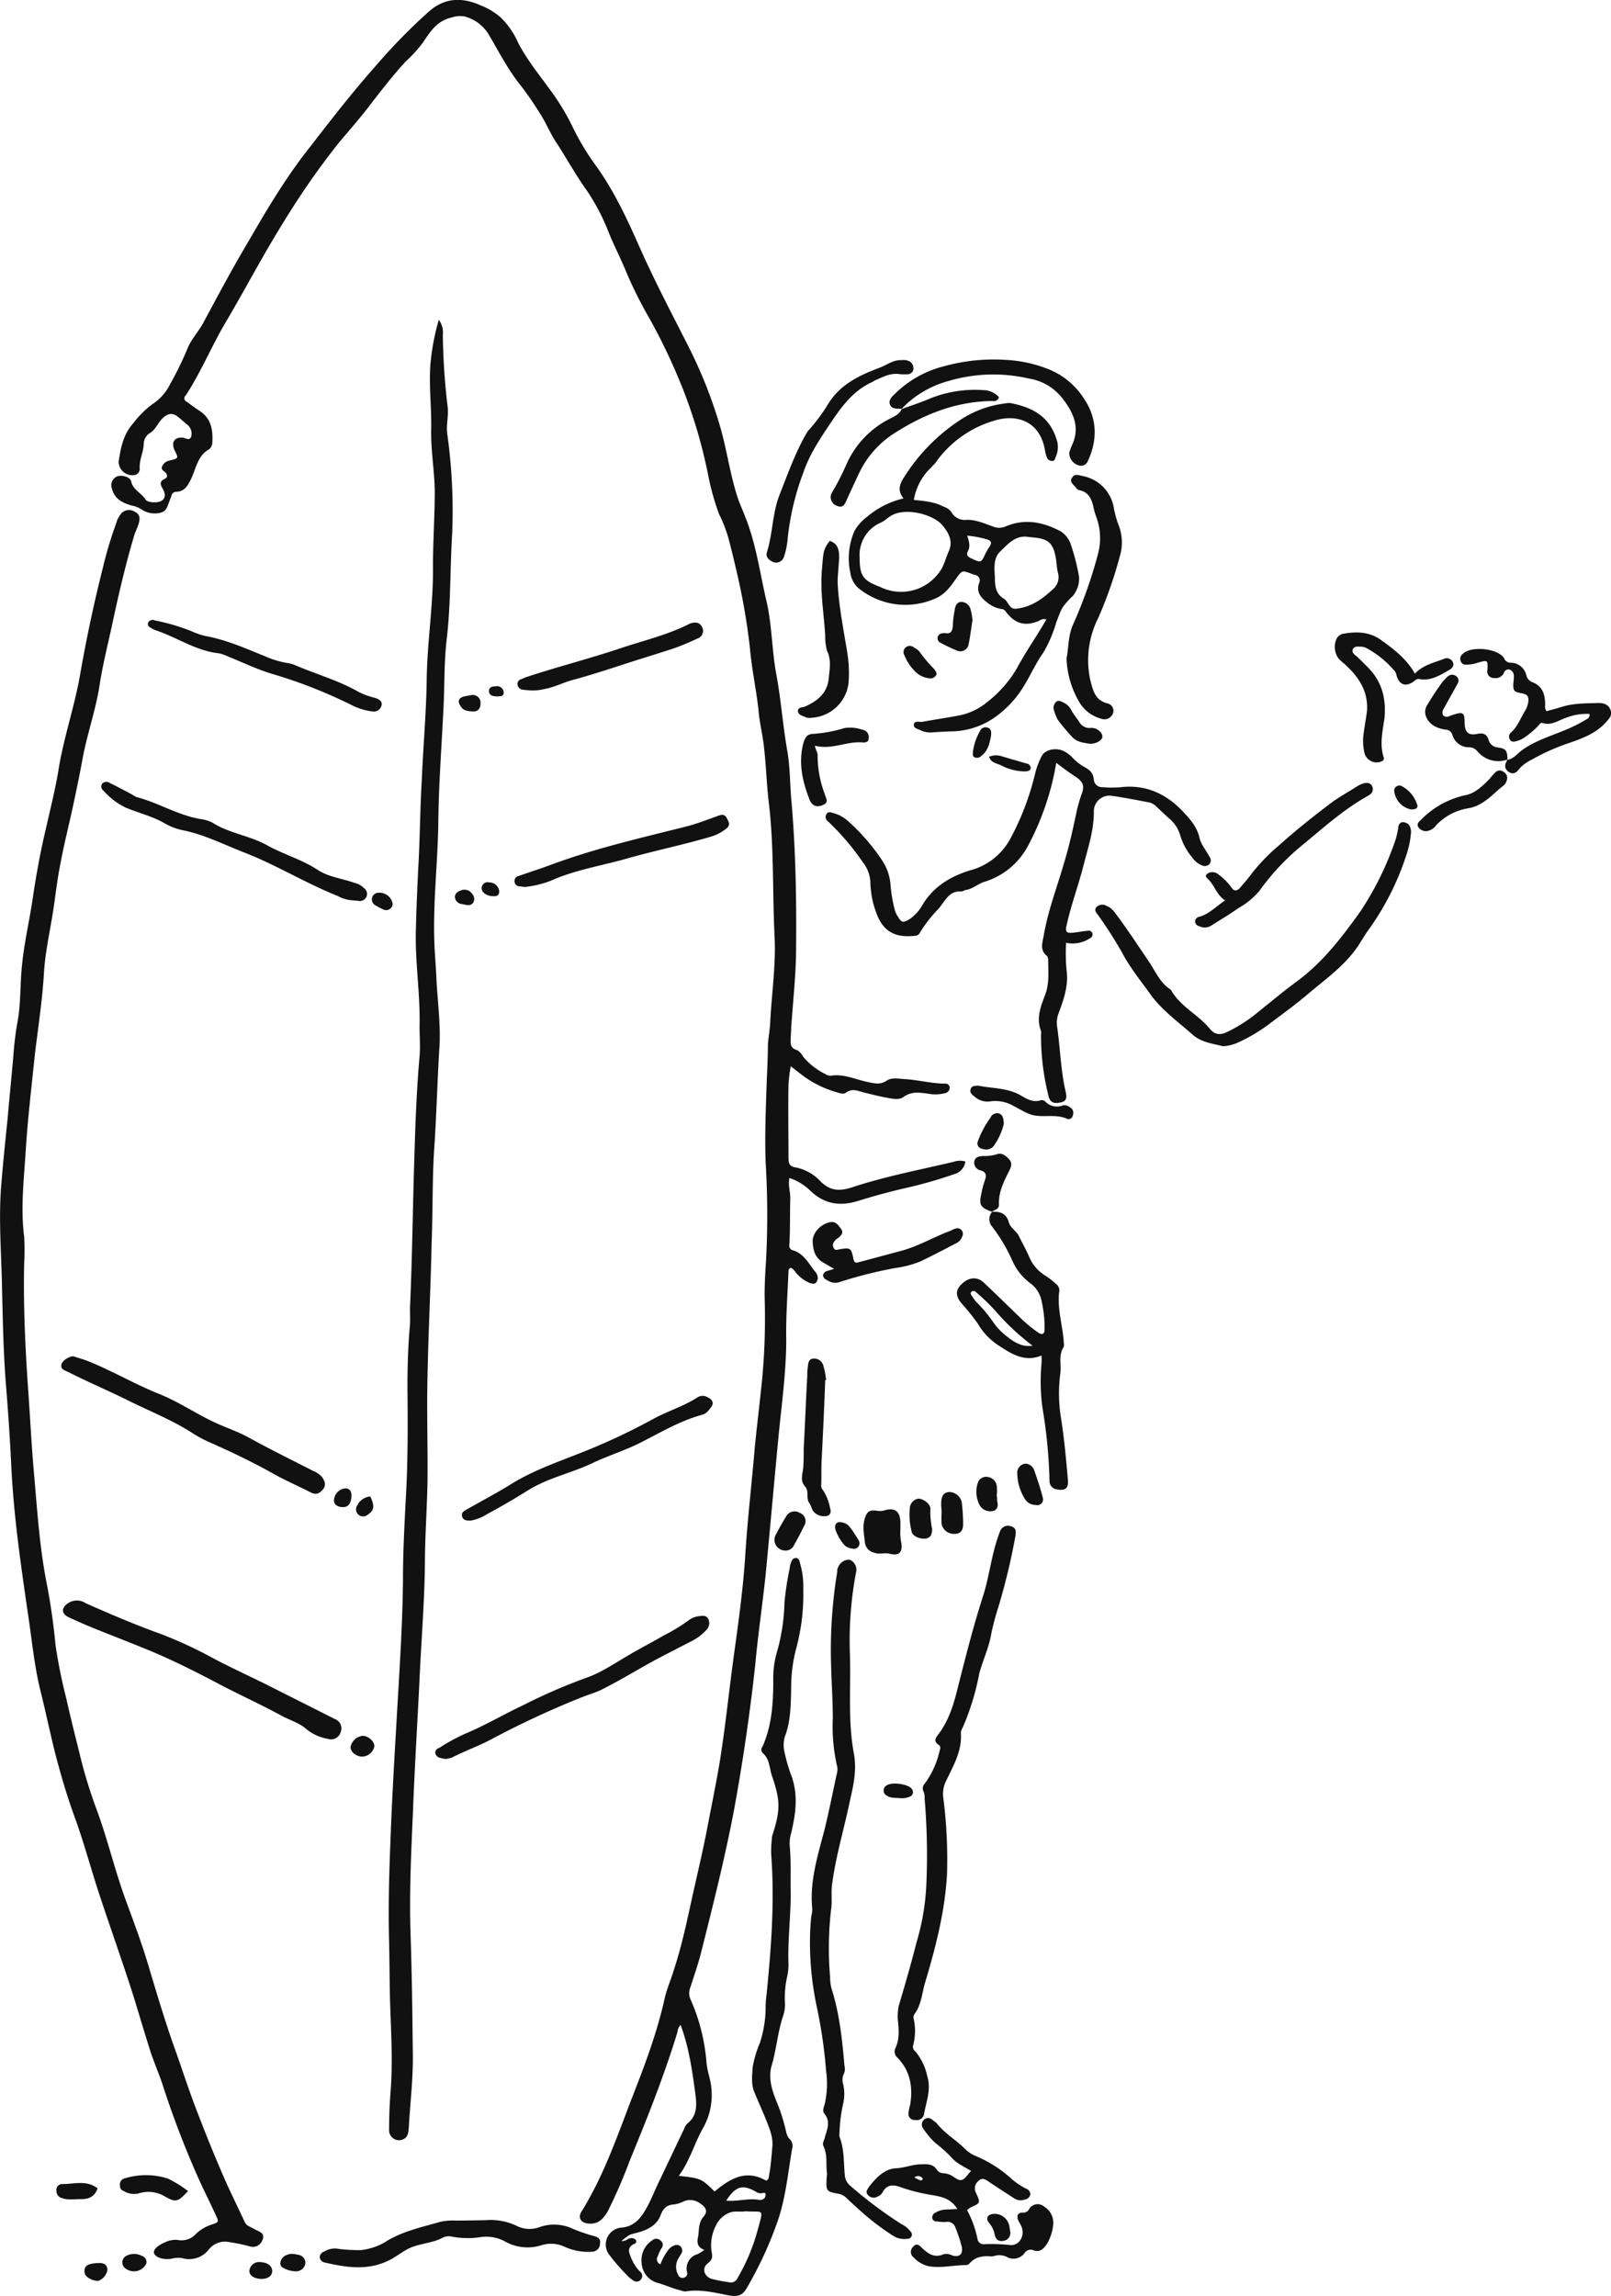 <svg id="deco03.svg" xmlns="http://www.w3.org/2000/svg" width="359.8" height="512.625" viewBox="0 0 359.8 512.625">
  <defs>
    <style>
      .cls-1 {
        fill: #111;
        fill-rule: evenodd;
      }
    </style>
  </defs>
  <path id="シェイプ_16" data-name="シェイプ 16" class="cls-1" d="M11964.6,361.708a3.346,3.346,0,0,1-2.5,2.834,99.172,99.172,0,0,1-10.5,3.018c-3.7.832-7.4,1.845-11,2.968-4.1,1.263-7.6.655-10.7-2.367a12.118,12.118,0,0,0-4.6-2.768c-0.3,1.61.2,3.051,0.2,4.482-0.1,3.468,0,6.936-.2,10.4a1.04,1.04,0,0,0,.8,1.266c2.6,0.765,3.6,3.238,5.2,5.041a4.711,4.711,0,0,1,.2.462,1.64,1.64,0,0,1-.2,1.652c-0.4.537-1.1,0.243-1.6,0.079a8.438,8.438,0,0,1-2.6-1.856c-0.5-.467-0.8-1.261-1.5-1.465a0.755,0.755,0,0,0-.5.8c-0.2,5.032-.6,10.057-0.5,15.1,0,7.205-1,14.338-1.7,21.492-1,10.363-1.9,20.735-2.9,31.09-0.7,6.655-1.7,13.281-2.3,19.935q-1.8,16.525-4.8,32.835c-2,10.475-4.6,20.809-7.2,31.146-0.7,2.88-1.7,5.691-2.6,8.506a3.36,3.36,0,0,0,.2,2.6,42.945,42.945,0,0,1,3.5,14.094c0.2,1.974,1,3.843,1.1,5.84a14.932,14.932,0,0,1-1.8,8.487c-2,3.461-3,7.428-5.5,10.806,5,0.584,5,.584,8,3.5,3.4-2.816,6.9-5.04,11.5-2.431,0.7-.268.6-0.905,0.7-1.431,0.4-2.037.5-4.105,0.7-6.152,0.2-2.169-.7-4.213-1.5-6.213s-1.7-3.945-2.5-5.922c-0.8-1.833-.5-3.739-0.4-5.626a25.371,25.371,0,0,1,1.6-5.375,25.8,25.8,0,0,0,1.3-8.294,20.374,20.374,0,0,1,.2-2.464c1-10.114,1.8-20.235,1.1-30.417a22.123,22.123,0,0,1,.1-4.453,1.833,1.833,0,0,1,.1-0.736c1.8-5.6,1.8-7.685,0-13.029-0.7-1.82-.5-3.985-2.2-5.4a1.052,1.052,0,0,1,0-1.393c2.1-4.711,2.4-9.709,2.4-14.78a20.955,20.955,0,0,1,.9-6.6,43.829,43.829,0,0,0,1.6-10.758,69.059,69.059,0,0,1,1.2-7.837,3.6,3.6,0,0,1,.4-1.415,1.008,1.008,0,0,1,1.1-.713,0.96,0.96,0,0,1,.7.907,18.193,18.193,0,0,1,.8,6.12,45.677,45.677,0,0,1-1.6,13.233,34.465,34.465,0,0,0-1.1,9.066c-0.1,3.56-.1,7.115-1.4,10.521a6.611,6.611,0,0,0-.1,3.416,35.264,35.264,0,0,0,1.6,5.476c1.5,4.251.9,8.468-.1,12.668a8.234,8.234,0,0,0-.3,3.125c0.3,3.458.1,6.935,0.2,10.407,0,5.281-.7,10.54-0.5,15.826a12.394,12.394,0,0,1-.3,2.707,21.284,21.284,0,0,0-.5,5.64,7.993,7.993,0,0,1-.5,3.41c-1.1,3.457-1.4,7.1-2.4,10.6-1,3.168.2,6.225,1.4,9.134a39.608,39.608,0,0,1,1.5,4.705c0.3,1.04.3,2.075,1.2,2.909a2.175,2.175,0,0,1,.4,2.082c-0.9,5.27-1.4,10.661-3.1,15.753a85.28,85.28,0,0,1-7,15.264c-1,1.759-2.1,2.026-4.2,1.634-3.1-.6-6.2-1.393-9.5-0.851a3.131,3.131,0,0,1-1.1-.234c-1.8-.424-3.4-1.213-5.2-1.692a4.893,4.893,0,0,1-3.5-4.407,5.285,5.285,0,0,1,2.4-5.1,1.328,1.328,0,0,1,1.8.06,1.165,1.165,0,0,1,.2,1.774,11.8,11.8,0,0,0-.8,1.77,1.2,1.2,0,0,0,.6,1.773,12,12,0,0,1,1.6-2.984,2.846,2.846,0,0,1,1.5-1.221,1.25,1.25,0,0,1,1.4.221,1.352,1.352,0,0,1,.3,1.357c-0.3.517-.6,1-0.9,1.514a3.73,3.73,0,0,0,.1,3.551,0.988,0.988,0,0,0,1.3.517,0.929,0.929,0,0,0,.7-0.908c0-.164-0.1-0.327-0.1-0.494a3.339,3.339,0,0,1,2.4-3.829,9.478,9.478,0,0,0,1.5-.946c-1.5-.558-1.7-1.551-1.4-2.875,0.3-1.583,0-3.2,1.3-4.626,0.9-1.1.5-2-.8-2.84a3.619,3.619,0,0,0-3.7-.486,6.667,6.667,0,0,1-2.1.674c-1.7.091-2.5,0.9-3.1,2.5-0.9,2.317-3.1,3.287-5.4,3.876-1.5.384-1.5,0.3-3.3,1.773,1,0.188,1.5-.709,2.2-0.6a1.092,1.092,0,0,1,1.1.548,0.64,0.64,0,0,1-.5.745c-1.3.6-1.3,1.531-.8,2.676a9.845,9.845,0,0,0,2,3.356,1.264,1.264,0,1,1-1.5,2.013,4.511,4.511,0,0,1-.6-0.425,45.6,45.6,0,0,1-4.7-5.3,3.792,3.792,0,0,1,2.8-5.983c2.8-.231,4.3-2.071,5.5-4.211,1.2-2.071,2-4.336,3.1-6.5q2.7-5.693,5.4-11.357a3.028,3.028,0,0,1,.8-1.244c2.2-1.8,2-4.173,1.7-6.561-0.7-5.154-1.4-10.306-3.3-15.381a2.622,2.622,0,0,0-.7,1.614c-3,9.825-6.8,19.324-10.7,28.8a112.837,112.837,0,0,1-4.8,11.08c-1.2,2.191-2.5,3.059-4.5,2.848-1.6-.173-2.3-1.338-1.4-2.709,4.9-7.9,7.9-16.632,11.2-25.232,2.9-7.388,5.7-14.8,7.4-22.553,0.5-2.082,1.4-4.084,2-6.127,2-6.052,3.2-12.293,4.6-18.5,0.9-3.951,1.8-7.88,2.6-11.85,1-5.267,2.1-10.514,3-15.815,1.3-7.992,2.1-16.041,3.2-24.051,1-7.187,2-14.4,2.5-21.63,0.5-8.392,1.5-16.749,2.2-25.121,0.5-4.919,1.1-9.832,1.6-14.756a145.784,145.784,0,0,0,.6-17.49c-0.1-3.12.1-6.266,0.3-9.391a196.719,196.719,0,0,0-.1-21.72c-0.2-5.6,0-11.219.2-16.827,0.1-3.13.3-6.261,0.3-9.393,0.1-1.577.4-3.124,0.5-4.683,0.3-6.431,1.3-12.862,1-19.288-0.5-10.055-.1-20.136-1.3-30.174-0.5-4.163-.6-8.389-1.1-12.565-0.3-2.7-1-5.371-1.2-8.075-0.5-4.583-1.5-9.082-1.9-13.686a144.383,144.383,0,0,0-3-17.294c-0.6-2.568-1.2-5.128-1.9-7.685a31.329,31.329,0,0,0-2-5.041,56.187,56.187,0,0,1-2.5-9.029,112.47,112.47,0,0,0-5.6-18.955,132.656,132.656,0,0,0-7.4-15.633,95.29,95.29,0,0,1-5.2-10.367c-1.2-2.971-2.7-5.84-3.9-8.788a47.692,47.692,0,0,0-4.9-9.44c-2.4-3.327-4.4-6.95-6.6-10.387-1.5-2.139-2.4-4.519-3.8-6.7a71.789,71.789,0,0,0-4.3-6.277c-2.8-3.455-4.8-7.327-7-11.084a8.987,8.987,0,0,0-5.7-4.483,5.792,5.792,0,0,0-2.8.239c-3.3.731-4.8,3.143-6.5,5.688a30.865,30.865,0,0,1-3.8,4.144c-2.6,2.838-5,5.892-7.4,8.985-2.4,3.234-5.1,6.248-7.7,9.374a173.918,173.918,0,0,0-12,17.232c-4.6,7.32-8.6,15.027-13,22.469-3.2,5.4-5.6,11.25-9,16.485a0.819,0.819,0,0,0,.2,1.417c0.9,0.647,1.8,1.357,2.8,1.986,2.8,1.8,3.1,4.53,2.9,7.44a1.908,1.908,0,0,1-.8,1.256c-2.4,1.411-2.8,4.063-3.8,6.3-0.8,1.593-1.4,3.023-3.4,3.132a1.061,1.061,0,0,0-1.1.836c-0.1.39-.3,0.743-0.4,1.123-0.5,1.111-.6,2.451-2.2,2.746a5.219,5.219,0,0,1-4.2-.85,6.035,6.035,0,0,0-2-.765c-2.1-.577-3.9-1.458-4.5-3.788a2.143,2.143,0,0,1,1.1-2.712c1-.441,3,0.065,3.2,1.1,0.4,1.918,2.3,2.556,3.2,4.025,0.4,0.746,2.7.805,3.5,0.339,0.9-.5,1.1-1.467.3-2.81-0.6-1.015-.6-1.622.5-2.133,0.7-.329.6-0.841,0.2-1.365-0.4-.4-1.1-0.686-0.8-1.386a2.217,2.217,0,0,1,1.7-1.344c2-.473,2-0.511,1.1-2.252-0.8-1.786-.1-2.931,1.7-2.871,0.7,0.019,1.6.86,2-.221a2.513,2.513,0,0,0-.7-2.5c-0.8-.646-1.5-1.344-2.3-1.939-1.3-1.044-2.5-.678-3.7.68-0.9,1.035-1.4,2.435-2.8,3.148a3.035,3.035,0,0,0-1.1,2.113c0,1.889-1,3.607-.9,5.483a1.4,1.4,0,0,1-1.4,1.631,3.04,3.04,0,0,1-3.3-3.093c0.5-3.1,1-5.978,3.3-8.546a20.411,20.411,0,0,1,4.5-4.4,11.192,11.192,0,0,0,3.7-4.3,71.923,71.923,0,0,0,3.8-7.767c0.8-2.092,2.4-3.767,3.5-5.722,3.3-6.144,6.6-12.338,10.2-18.389,4.2-7.263,8.5-14.5,13.8-21.14,4.6-5.968,9.3-12,14.3-17.663a131.111,131.111,0,0,1,12.1-12.423c3.6-3.21,7.5-3.324,11.7-1.429a14.929,14.929,0,0,1,4.4,2.656,17.736,17.736,0,0,1,3.9,5.639c2,3.833,4.7,7.149,7.2,10.588a51.913,51.913,0,0,1,4.9,8.052,56.141,56.141,0,0,0,5.2,8.706c4.1,5.673,7,11.886,9.8,18.226,3.3,7.446,7.1,14.671,10.8,21.961a103.153,103.153,0,0,1,7.4,18.778c1.5,5.407,2.2,11,4.1,16.283,0.7,1.692,1.4,3.35,2,5.05,2,5.706,2.8,11.688,4.2,17.553,1.1,5.071,1.1,10.3,2,15.4,1.1,5.749,1.5,11.588,2.5,17.354,0.7,3.878.6,7.885,1,11.829,0.9,10.707,1.1,21.442,1,32.178,0,6.024-.7,12.024-1.1,18.034,0,0.824-.1,1.65-0.1,2.473-0.1,1.156,0,2.093,1.4,2.47a3.248,3.248,0,0,1,1.3,1.389,15.063,15.063,0,0,0,5,3.954,2.369,2.369,0,0,0,1.2.393c3-.5,5.7.906,8.5,1.442,1.3,0.26,2.6.615,4-.326,1.1-.782,2.7-0.449,4.1-0.362,3,0.185,5.9.97,8.9,1.01a0.955,0.955,0,0,1,1.1.772,1.251,1.251,0,0,1-.9,1.319,8.611,8.611,0,0,1-4,.134c-1.9-.236-3.6-0.538-5.4.738-1,.774-2.6.381-3.9,0.15-1.6-.288-3.2-0.718-4.8-1.1-1.4-.333-2.7-1.1-4.2.03-0.6.422-1.5,0.031-2.2-.175a22.965,22.965,0,0,1-7.5-3.745c-0.8-.593-1.5-1.172-2.6-1.986a34.657,34.657,0,0,0-.5,4.1c-0.1,5.446,0,10.9,0,16.343,0,1.39.3,1.94,1.8,2.166a10.393,10.393,0,0,1,5.5,3.224c2.1,1.97,4.1,2.071,6.8,1.21,7.4-2.445,15.2-3.934,22.8-5.733A4.322,4.322,0,0,1,11964.6,361.708Zm-49.2,234.4c-1.1.22-2.3-.2-3.6,0.363a5.616,5.616,0,0,0-2.9,2.792,9.679,9.679,0,0,0-1,5.7c0.3,1.415.2,1.921-.8,2.751-1.4,1.044-.9,2.8.7,3.436a28.219,28.219,0,0,0,3.8.756,1.709,1.709,0,0,0,2.2-1.036,43.307,43.307,0,0,0,4.5-10.887C11919.6,595.264,11919.5,596.378,11915.4,596.1Zm-4.2-2.381c2.6,0.237,4.9-.6,7.3-0.174a1.321,1.321,0,0,0,1.3-.468,1.553,1.553,0,0,0,.2-0.689c0-.472-0.3-0.458-0.7-0.357a1.751,1.751,0,0,1-1.4-.255C11914.9,590.025,11913.3,590.458,11911.2,593.723Zm-122.5,8.779a4.361,4.361,0,0,0,4.1-1.387,8.956,8.956,0,0,1,3.6-2.092c1.5-.5,1.5-0.584.8-2.06-1.2-2.618-2.5-5.192-3.7-7.826a208.023,208.023,0,0,1-8.3-21.662c-0.9-2.6-2-5.1-2.8-7.687-1.7-5.341-3.2-10.731-5-16.061-2-6.029-4.1-12-6.1-18.03s-3.6-12.147-5.8-18.1c-1.6-4.425-2.9-8.915-4.1-13.448-1.2-4.773-2.2-9.624-3.4-14.416-1.4-5.7-1.9-11.544-2.8-17.329-1.6-11.011-3.2-22.034-3.7-33.179-0.3-6.009-.7-12.029-1.2-18.015-0.6-7.825-.7-15.652-0.9-23.474-0.2-7.01-.7-14.034-0.1-21.048,0.4-4.85.9-9.687,1.4-14.53,0.4-4.75.9-9.493,1.3-14.25a69.369,69.369,0,0,1,1-7.858c0.6-3.6.5-7.241,0.8-10.861,0.4-5.445,1.7-10.771,2.5-16.158,0.8-5.459,1.8-10.913,3.1-16.277,1-4.414,2.1-8.834,2.8-13.3,1.2-6.935,3.5-13.58,4.7-20.5q2.1-12.051,5.1-23.919a85.859,85.859,0,0,1,3-9.953,5.192,5.192,0,0,1,1-1.966,2.341,2.341,0,0,1,2.9-.605c1.2,0.6,1.5,1.271,1.1,2.656-0.3,1.026-.8,1.989-1.1,3.014-1.9,6.4-3.4,12.887-4.8,19.409-1,4.672-2.2,9.316-2.9,14.034-0.9,5.568-2.8,10.861-3.8,16.372-0.6,3.321-1.3,6.622-2,9.922-0.9,4.257-2,8.488-2.8,12.759-0.6,2.91-1,5.865-1.4,8.811-0.7,5.482-2.1,10.861-2.4,16.394-0.4,6.6-1.5,13.12-2.2,19.682-0.7,6.8-1.5,13.607-1.9,20.434-0.4,6.158-1.1,12.32-.3,18.531a58.4,58.4,0,0,1,0,5.918c-0.2,9,.2,17.983.8,26.959,0.5,6.67.8,13.358,1.4,20.013,0.7,7.953,1.2,15.935,2.7,23.818a140.679,140.679,0,0,1,2.1,14.457,118.809,118.809,0,0,0,2.4,11.89c0.9,4.017,1.9,8.022,2.9,12.016a106.518,106.518,0,0,0,3.7,12.3c2.5,6.643,4.1,13.557,6.5,20.218,1.8,4.96,3.7,9.913,5.2,14.963,2,6.7,4,13.411,6.4,20.008,1.6,4.575,3.1,9.183,4.9,13.716q2.55,6.675,5.4,13.244c1.5,3.48,3.2,6.87,4.8,10.328a2.148,2.148,0,0,0,1.2,1.164c0.5,0.246,1,.539,1.5.789,1,0.451,1.9.894,1.3,2.214a2.249,2.249,0,0,1-2.8,1.395,40.023,40.023,0,0,0-4.5-.942,4.623,4.623,0,0,0-4.7,1.668,5.524,5.524,0,0,1-6,1.866,6.076,6.076,0,0,0-2.4.185c-1.8.237-3.5-.34-3.8-1.259-0.2-.839.8-1.737,2.7-2.547A5.532,5.532,0,0,1,11788.7,602.5Zm58.3-428.71a4.582,4.582,0,0,1,.9,3.311,147.8,147.8,0,0,0,1.1,16.281c0.2,1.972-.4,3.944-0.1,5.928a124.446,124.446,0,0,1,1.1,21.99c-0.5,7.829-.3,15.681-1.2,23.5-0.6,4.825-.5,9.725-0.7,14.592-0.4,8.746-1.1,17.489-1.2,26.237-0.1,9.009-1.2,17.971-.9,26.987,0.1,2.977.4,5.937,0.5,8.906,0.3,5.107,1,10.249.6,15.32-0.4,6.752-.6,13.517-1,20.266-0.6,7.576-.4,15.194-0.7,22.792-0.2,9.66-.7,19.317-0.9,28.979-0.2,7.264,0,14.536,0,21.805,0,7.016-.6,14.011-0.6,21.03-0.1,7.835-.7,15.662-1.1,23.493-0.5,10.8-1.2,21.594-1.6,32.4-0.4,8.909-.8,17.816-0.5,26.746,0.3,8.833.4,17.672,0.5,26.511,0.1,5.537-.6,11.052-0.9,16.575-0.1.934-.1,2.048-1.2,2.562a2.219,2.219,0,0,1-3.2-2.068c0-2.726.1-5.459,0.3-8.173,0.6-7.026.1-14.037-.1-21.056-0.1-4.294-.1-8.591-0.2-12.886-0.2-7.435,0-14.867.3-22.289,0.3-8.587.8-17.162,1.3-25.742,0.6-10.885,1.4-21.755,1.5-32.665,0-5.863.3-11.728,0.6-17.581,0.5-8.34.5-16.682,0.4-25.026,0-4.539.1-9.082,0.5-13.613,0.2-1.72,0-3.47.1-5.2,0.5-11.556.6-23.126,1-34.68,0.2-6.923.5-13.866,1.1-20.78,0.2-2.229,0-4.456,0-6.657,0.2-7.448-1.1-14.828-.8-22.273,0.1-4.294.3-8.583,0.5-12.876,0.4-6.6.4-13.213,0.8-19.814,0.3-7.506,1-15,1.1-22.51,0.1-8.428,1.5-16.753,1.4-25.2,0-5.689.4-11.389,0.4-17.1-0.1-4.551-.9-9.066-0.8-13.6,0.1-4.709-.5-9.407-0.2-14.091A51.278,51.278,0,0,1,11847,173.792Zm137.9,98.913a60.342,60.342,0,0,1-6.5,18.882,16.451,16.451,0,0,1-9.6,7.691c-1.5.5-2.7,1.68-4.3,1.835a2.6,2.6,0,0,1-.7.3c-3.1-.244-3.8,2.495-5.5,4.195a29.008,29.008,0,0,0-3.9,5.1,1.209,1.209,0,0,1-1,.6c-4.1.457-7.1-.618-8.7-5.153a20.422,20.422,0,0,1-1.3-6.507,7.666,7.666,0,0,0-1.7-4.755,55.77,55.77,0,0,0-7.7-9.057,1.233,1.233,0,0,1-.4-1.747c0.4-.594,1-0.315,1.6-0.156a8.17,8.17,0,0,1,3.4,1.944,45.381,45.381,0,0,1,7.4,8.586,11.367,11.367,0,0,1,1.9,5.557,32.275,32.275,0,0,0,.9,5.366,4.827,4.827,0,0,0,.7,1.586c0.9,1.509,1.2,1.443,2.7.592a9.653,9.653,0,0,0,3-3.448c2.5-3.931,6.2-6.118,10.5-7.424a14.306,14.306,0,0,0,8.9-6.967,59.741,59.741,0,0,0,5.6-14.709,16.814,16.814,0,0,1,1.4-3.71c0.7-1.579,3.2-2.095,5-1.229a7.706,7.706,0,0,1,2,1.526,10.429,10.429,0,0,0,2.3,1.855c1.3,0.7,2.3,1.368,2.4,3.093a1.823,1.823,0,0,0,1.9,1.578,24.448,24.448,0,0,0,4,.018c5.7-.685,10.3,1.464,14.1,5.531,1.6,1.694,3.1,3.442,3.6,5.806,0.4,1.556,1.5,2.768,2.2,4.152a1.318,1.318,0,0,1,.1,1.572,1.454,1.454,0,0,1-1.8.367,4.773,4.773,0,0,1-2.1-1.716,13.644,13.644,0,0,1-2.7-4.961,7.854,7.854,0,0,0-2.6-3.887c-0.9-.81-1.8-1.674-2.7-2.522a3.3,3.3,0,0,0-1.7-.962c-2.7-.521-5.5-1.067-8.2-1.457a3.5,3.5,0,0,0-4.1,3.638c0,4.118-1.3,7.938-2.3,11.837-1.1,4.386-2.7,8.614-3.7,13.039-0.5,1.934-.2,2.245,1.7,2,1-.124,1.9-0.307,2.9-0.383a0.835,0.835,0,0,1,1.1.711,0.891,0.891,0,0,1-.6.964,6.952,6.952,0,0,1-5.3,1,40.185,40.185,0,0,0,.1,6.043c0.5,3.619-.7,6.813-1.9,10.048a6.093,6.093,0,0,0-.2,2.674c0.7,4.813.8,9.7,1.9,14.466,0.4,1.67,0,2.233-1.3,2.449-1.5.275-2.3-.137-2.6-1.769a55.485,55.485,0,0,1-1.6-13.459,1.832,1.832,0,0,0,0-.738c-1.1-2.846-.1-5.434.9-8.035,1-2.551.7-5.221,0.7-7.853a1.353,1.353,0,0,0-.3-0.912c-1.6-1.308-1-2.834-.7-4.5,1-5.87,3.2-11.406,4.8-17.111,1.1-3.724,1.9-7.512,2.7-11.283,0.3-1.126.6-2.213,1-3.306,0.7-1.874.2-2.755-1.5-3.874C11987.7,274.818,11986.4,273.819,11984.9,272.705Zm-2.2-32.034a1.807,1.807,0,0,0-1.6.3c-3.1,1.326-5.4.727-7.5-2.075a1.149,1.149,0,0,0-1-.548,6.9,6.9,0,0,1-3.3-1.595c-1.4-1.089-2.3-2.352-1.6-4.232a1.278,1.278,0,0,0-1.1-1.818c-0.2-.069-0.5-0.168-0.7-0.255-2.1-.767-2-0.721-3.3,1.013-1.2,1.713-2.4,3.468-4.5,4.45a16.556,16.556,0,0,1-17.4-2.249,5.613,5.613,0,0,1-1.8-3.469,15.3,15.3,0,0,1,.9-9.191,10.159,10.159,0,0,1,2.9-3.277,19.239,19.239,0,0,1,8.1-4.07c-1.5-1.807-.8-3.357.2-4.857a41.856,41.856,0,0,1,12.6-12.754,23.319,23.319,0,0,1,9.9-3.6,3.955,3.955,0,0,1,1.2-.07c4.8,0.924,8.6,2.929,10.2,7.889a5.271,5.271,0,0,1-.1,4.088c-0.2.451-.2,1.028-0.9,0.925a1.178,1.178,0,0,1-1.1-.82,7.347,7.347,0,0,1-.4-1.449c-1-6.252-5.9-8.473-11.6-6.635a24.347,24.347,0,0,0-12.8,9.228c-0.3.4-.7,0.769-1,1.117a12.79,12.79,0,0,0-3.9,7.276c2.3,0.239,4.6.409,6.6,1.493a3.382,3.382,0,0,1,1.8,1.234,3.34,3.34,0,0,0,3.3,1.72c2.1-.085,4,0.8,6,1.5a3.5,3.5,0,0,0,2.8-.038c4.3-1.793,8.3-.993,12.2,1.06a5.441,5.441,0,0,1,2.3,2.817,46.932,46.932,0,0,1,1.9,7.419,6.092,6.092,0,0,1-1.3,4.124c-0.2.266-.5,0.444-0.7,0.686-2.1,2.237-1.9,2.317-3.1,5.34a29,29,0,0,1-2.9,6.762c-1.6,2.243-2.7,4.734-4.1,7.054a23.217,23.217,0,0,1-6.2,6.991,17.28,17.28,0,0,1-9.4,3.489c-1.7.044-3.4,0.128-5.2,0.263a4.927,4.927,0,0,1-2.4-.443c-0.6-.3-1.7-0.449-1.6-1.276,0.1-1.022,1.2-.535,1.9-0.652,2.8-.516,5.7-0.925,8.5-1.481a14.07,14.07,0,0,0,6-2.941,26.485,26.485,0,0,0,6.5-7.335C11978,248.021,11980.5,244.507,11982.7,240.671ZM11941,227c0,3.823.7,4.933,4.3,6.319,0.4,0.148.7,0.322,1.1,0.471a10.5,10.5,0,0,0,12.9-4.447c0.7-1.223,1-2.618,1.6-3.884,1-2.229,0-4.063-1.3-5.66-2-2.575-8.2-4.145-11.4-2.374-0.9.477-1.5,1.165-2.4,1.6A7.879,7.879,0,0,0,11941,227Zm37.2-4.8c-2.6-.163-4.2,1.766-5.8,3.3-1.6,1.5-1.3,3.763-1.2,5.856,0,1.905.2,3.6,2,4.692a2.3,2.3,0,0,1,.7.717c1,1.586,1.3,1.711,2.9,1.4,3-.559,5.3-2.321,7.4-4.264a3.534,3.534,0,0,0,1.1-3.571c-0.3-1.1-.3-2.285-0.5-3.415-0.6-3.325-1.7-4.246-5.1-4.55C11979.2,222.328,11978.7,222.261,11978.2,222.205Zm-13.2-.23c0.5,1.387.7,2.413,0.2,3.414-0.4.83-.2,1.244,0.7,1.65,2.2,1.02,2.2,1.08,3.2-1.061a12.926,12.926,0,0,1,1-1.693c0.4-.72.3-1.163-0.6-1.46A22.85,22.85,0,0,0,11965,221.975Zm-31.3,365.583c-0.3-1.822.2-4.007-.8-6.013-0.3-.691.2-1.258,0.3-1.883,0.5-1.787,1.4-3.566-.1-5.369-0.5-.561-0.1-1.435.1-2.161a20.133,20.133,0,0,0,.3-7.348,107.755,107.755,0,0,0-2-13.949,69,69,0,0,1-1.6-14.982,53.948,53.948,0,0,1,.3-5.689,5.111,5.111,0,0,0,.2-1.721c-0.6-6.154,1.3-11.912,2.8-17.755,1-4.081,1.8-8.2,2.7-12.305a3.608,3.608,0,0,0,.1-1.46,39.481,39.481,0,0,1-1-10.829c0-4.131-.3-8.25-0.4-12.371a108.147,108.147,0,0,1,1.4-20.481,1.655,1.655,0,0,1,.2-0.968,2.662,2.662,0,0,1,2.5-1.658,2.378,2.378,0,0,1,1.5,2.774,81.545,81.545,0,0,0-1.4,17.753c0.3,7.582-.5,15.24.9,22.736,0.7,3.757-.1,7.14-0.9,10.668-1.3,6.288-3.2,12.462-4,18.864-0.2,1.82.1,3.625-.2,5.427a75.79,75.79,0,0,0-.2,15.06,9.965,9.965,0,0,0,.3,2.442c1.8,5.635,2.4,11.445,2.9,17.272a2.546,2.546,0,0,1-.2,1.919,3.22,3.22,0,0,0-.1,2.164,9.455,9.455,0,0,1,0,4.425,34.253,34.253,0,0,0-.8,6.36,3.222,3.222,0,0,0,0,.981c1.1,2.844.9,5.85,1.2,8.79a3.374,3.374,0,0,0,1.3,2.241,94.715,94.715,0,0,0,11.3,8.463,5.852,5.852,0,0,1,2.1,1.715,0.944,0.944,0,0,1-.8,1.582,4.6,4.6,0,0,1-3.1-.651,56.925,56.925,0,0,1-7.6-5.828c-1-.937-2-1.782-2.9-2.685a3.51,3.51,0,0,0-1.8-.9c-2.6-.469-2.7-0.654-2.6-3.124C11933.6,588.647,11933.7,588.235,11933.7,587.558Zm18.2-13.4a13.475,13.475,0,0,1,.4-1.948c0.6-3.856,0-7.419-2.8-10.342a1.768,1.768,0,0,1-.5-2.22c1-2.138.7-4.381,0.5-6.6a12.162,12.162,0,0,1,.2-2.7c1.4-4.763,2.8-9.515,4-14.3a53.135,53.135,0,0,0,2.2-13.143,150.694,150.694,0,0,0-.4-19.008,3.5,3.5,0,0,0-.2-1.451,1.49,1.49,0,0,1,.2-1.784,19.286,19.286,0,0,0,3.3-7.158c0.1-.538.5-1.133-0.2-1.561-1.1-.727-0.7-1.444-0.1-2.247,2.4-3.088,3.5-6.768,4.4-10.445,1.7-6.715,3.4-13.447,5.5-20.035,1.3-3.855,1.8-7.891,2.9-11.77a33.967,33.967,0,0,1,1.1-3.278,1.878,1.878,0,0,1,2.5-.956c1.1,0.345,1,1.176.9,2.031a143.774,143.774,0,0,1-3.8,15.871,60.941,60.941,0,0,0-1.6,5.984c-0.5,3.117-1.9,5.944-2.7,8.994a56.452,56.452,0,0,1-3.7,12.035,2.675,2.675,0,0,0-.4,1.173c0.3,3.912-1.6,7.192-3.2,10.512a6.621,6.621,0,0,0-.7,4.171,107.351,107.351,0,0,1,.8,17.029c-0.5,8.43-2.6,16.419-5,24.4-0.6,2.274-.8,4.727-2.3,6.731a1.7,1.7,0,0,0-.2.7,12.464,12.464,0,0,1-.1,6.36,1.359,1.359,0,0,0,.6,1.279,12.822,12.822,0,0,1,2.6,5.5c0.9,2.852-.2,5.549-0.7,8.288a1.655,1.655,0,0,1-2,1.449A1.359,1.359,0,0,1,11951.9,574.16Zm10.9,21.439c-1.4-2.319-3.5-2.735-5.5-3.086a40.066,40.066,0,0,1-7.1-1.766c-1.6-.588-3.1-0.736-4.1,1.156a2.12,2.12,0,0,1-1.1.923,1.656,1.656,0,0,1-2.2-.416c-0.6-.642,0-1.287.3-1.791,1.6-2.035,3.5-4,6-4.11,1.9-.087,3.6-0.821,5.4-0.883,1.4-.043,2.9-0.225,3.8,1.31a1.864,1.864,0,0,0,1.5.683,4.691,4.691,0,0,1,1.7.5c0.7,0.413,1.5,1.1,2.1,1.026,1-.105,1.4-1.245,2.3-2.03-1.6-.981-3.2-1.666-4.3-2.918a29.969,29.969,0,0,0-3.7-3.336,18.136,18.136,0,0,1-2.7-3.209,1.445,1.445,0,0,1,.2-2.017,1.3,1.3,0,0,1,1.8.047,9.564,9.564,0,0,1,1,.769c1.7,2.2,4.2,3.647,6.2,5.6a7.283,7.283,0,0,0,2.4,1.668,28.054,28.054,0,0,1,8.3,5.315,15.789,15.789,0,0,0,3.1,2.037,1.317,1.317,0,0,1,.9,1.391,1.508,1.508,0,0,1-1.3,1.04,2.546,2.546,0,0,1-2.3-.28c-1.9-1.261-3.8-2.444-5.6-3.676-0.8-.514-1.5-1.1-2.4-0.179a2.111,2.111,0,0,0-.5,2.67c1,2.231,1,2.234-1.3,3.241a3.073,3.073,0,0,0-.7.594,23.513,23.513,0,0,1,2.3,6.348,1.387,1.387,0,0,0,1.6,1.234,38.856,38.856,0,0,1,5.6.182c2.2,0.275,3.5-2.162,2.6-4.2-0.2-.447-0.5-0.87-0.7-1.329-0.4-.972-0.1-1.727,1-1.705a1.449,1.449,0,0,0,1.5-.872,2.205,2.205,0,0,1,3.3-.465,4.223,4.223,0,0,1,2,4.217,10.4,10.4,0,0,1-1.4,4.154c-0.8,1.139-1.6,1.942-3.1,1.331a1.616,1.616,0,0,0-1.9.718,3.077,3.077,0,0,1-4,.786,3.718,3.718,0,0,0-2.7-.2,2.118,2.118,0,0,1-.7.118c-1.9-.165-3.6.07-4.9,1.61a1.025,1.025,0,0,1-.7.332c-2.8-.028-5.7.774-8.6,0.2a6.652,6.652,0,0,1-3.1-1.867,1.568,1.568,0,0,1-.2-2.4c0.8-.956,1.4-0.4,2,0.216,1.4,1.328,2.8,2.337,4.9,1.4a2.78,2.78,0,0,1,1.9.308c1.6,0.433,2.4-.3,2.1-1.953a31.984,31.984,0,0,0-1.4-4.23,1.834,1.834,0,0,0-2.1-1.312,8.844,8.844,0,0,1-2-.115,0.962,0.962,0,0,1-1.1-.745,1.218,1.218,0,0,1,.7-1.207,4.969,4.969,0,0,1,2.4-.711C11961,595.693,11961.7,595.651,11962.8,595.6Zm-9.6-7.055c1.3,0.707,1.5.769,1.7,0.577a0.262,0.262,0,0,0,.1-0.42A1.283,1.283,0,0,0,11953.2,588.544Zm68.9-252.569c-2.2-.581-4.7-0.812-6.7-2.535-3.2-2.845-6.7-5.343-9.3-8.824-2.2-3.11-4.7-6.1-6.5-9.546a93.78,93.78,0,0,0-5.2-8.142c-0.4-.619-1.1-1.153-0.6-1.92a1.84,1.84,0,0,1,2.3-.389,4.137,4.137,0,0,1,1.6,1.145c2.8,3.657,5.3,7.512,7.9,11.332,1.5,2.192,2.5,4.8,4.9,6.263,2.1,3.827,6.2,5.575,8.8,8.841,1.1,1.309,2.4,1.282,3.8.575a32.72,32.72,0,0,0,5.5-3.325c3.3-2.587,6.5-5.344,9.9-7.835,5.9-4.32,10.2-9.946,14.4-15.84a68.406,68.406,0,0,0,7.8-15.962,23.161,23.161,0,0,0,.6-2.656,1.253,1.253,0,0,1,.7-1.172,1.837,1.837,0,0,1,1.8.734,3.1,3.1,0,0,1,.3,1.9,20.742,20.742,0,0,1-.9,4.345,60.4,60.4,0,0,1-8.2,16.536c-1,1.335-1.8,2.732-2.7,4.112-2.9,4.3-7,7.2-10.9,10.471-2.8,2.42-5.8,4.576-8.8,6.832a36.931,36.931,0,0,1-7.2,4.277A9.284,9.284,0,0,1,12022.1,335.975Zm-51.6,37.01c1.9-.186,3.3.362,3.8,2.312,0.4,1.272,1.6,1.874,2.2,2.958,0.8,1.606,1.7,3.218,2.4,4.853a9.019,9.019,0,0,0,3.5,4.056,15.89,15.89,0,0,1,2.4,1.853,1.844,1.844,0,0,1,.8,1.459c-0.6,4.046.8,7.913,1,11.882a1.778,1.778,0,0,1,0,.729c-1.3,1.87-.5,4.03-0.8,6.033a34.25,34.25,0,0,0,.2,10.1c0.7,4.479,1.1,9.007,1.5,13.524,0.2,1.966-.6,2.547-2.5,2.177a1.84,1.84,0,0,1-1.6-1.881,113.691,113.691,0,0,0-1.6-16.46,44.155,44.155,0,0,1-.2-9.617,12.237,12.237,0,0,0,0-1.921c-3.7,1.531-6.6-.3-9.4-2.136a14.6,14.6,0,0,1-4.8-4.953,45.607,45.607,0,0,0-3.7-4.617c-1.3-1.606-1.3-2.923,0-4.168,1.6-1.622,3.5-1.83,5-.428,2.9,2.726,5.7,5.483,8.6,8.279a30.46,30.46,0,0,0,3.6,2.909c0.9,0.613,1.4.291,1.4-.805a27.326,27.326,0,0,0-.7-6.386,6.423,6.423,0,0,0-2.3-3.694,12.666,12.666,0,0,1-4.2-5.154,37.044,37.044,0,0,0-4.5-7.606,2.512,2.512,0,0,1,0-3.345Zm9.1,29.849a54.3,54.3,0,0,1-8.5-8,46.565,46.565,0,0,0-4.1-3.924,0.738,0.738,0,0,0-.9-0.208c-0.5.284-.3,0.727,0,1.069a7.822,7.822,0,0,0,1,1.357,31.671,31.671,0,0,1,3.8,4.57,14.46,14.46,0,0,0,3.1,3.169C11975.6,402.137,11977.4,403.192,11979.6,402.834Zm-213.4,56.9a3.775,3.775,0,0,1,2,.633c5.5,2.442,11,4.787,16.7,6.84a94.7,94.7,0,0,1,11.7,5.418c4,2.129,8.1,3.973,12.2,6.022,5,2.529,10,5.028,15,7.565a2.185,2.185,0,0,1,1.3,2.848,2.236,2.236,0,0,1-2.9,1.564,10.461,10.461,0,0,1-4.7-2.105c-1.6-1.471-3.9-2.091-5.8-3.152-4.4-2.4-9-4.482-13.5-6.826-5-2.656-10.1-5.225-15.3-7.425-4.3-1.787-8.6-3.433-12.9-5.163-1.9-.77-3.8-1.618-5.7-2.492-1.5-.737-1.7-1.932-0.3-2.972A3.522,3.522,0,0,1,11766.2,459.732Zm-0.8-54.522c1,0.339,2.3.686,3.5,1.177,5.3,2.15,10.3,5.09,15.7,7.253,4.5,1.811,8.4,4.554,12.8,6.537,2.4,1.092,4.9,1.917,7.2,3.2,4.7,2.592,9.5,4.942,14.3,7.4a5.143,5.143,0,0,1,2,1.369c0.6,0.854,1,1.706.3,2.708-0.8.986-1.6,1.379-2.8,0.746-2.8-1.438-5.7-2.671-8.4-4.206-4.7-2.629-9.5-4.928-14.4-7.073a28.678,28.678,0,0,1-3.7-2.019c-4.5-2.886-9.5-4.854-14.3-7.233-4.4-2.2-9-4.132-13.4-6.369-0.7-.368-1.7-0.508-1.5-1.616C11762.8,406.32,11764.3,405.205,11765.4,405.21Zm221.8-155.8c0.5-2.428.3-5.254,1.6-7.907a102.561,102.561,0,0,0,5.4-15.346,13.651,13.651,0,0,0-.4-8.479,15.7,15.7,0,0,1-.6-2.115c-0.4-1.823-1.1-3.29-3.1-3.734a1.236,1.236,0,0,1-.8-0.555c-0.5-.691-1.6-1.308-0.8-2.33,0.5-.805,1.4-0.492,2.2-0.3a8.707,8.707,0,0,1,7.1,7.36,22.456,22.456,0,0,0,1,3.545,10.632,10.632,0,0,1,.3,7.039,95.369,95.369,0,0,1-4.8,13.735,20.867,20.867,0,0,0-1.8,13.884c0.6,2.217,1,4.556,3.9,5.238a1.69,1.69,0,0,1,1.2,2.14,2.032,2.032,0,0,1-2.6,1.283,8.138,8.138,0,0,1-5-3.8A20.633,20.633,0,0,1,11987.2,249.409Zm-162.5,355.1a35.933,35.933,0,0,0,4.9.264,13.5,13.5,0,0,0,6-2.157c3.6-2.111,7.7-2.992,11.6-4.123a12.774,12.774,0,0,1,3.5-.312c2.3,0,4.6-.042,6.9-0.093a13.557,13.557,0,0,1,6.8,1.274,6.349,6.349,0,0,0,5,.318,9.734,9.734,0,0,1,7.5.32,36.918,36.918,0,0,0,4.9,1.675c0.8,0.254,1.4.635,1.2,1.584a1.794,1.794,0,0,1-1.6,1.87,12.685,12.685,0,0,1-6.3-1.1,7.111,7.111,0,0,0-5.2-.331,10.288,10.288,0,0,1-8-.785,8.712,8.712,0,0,0-5.5-1.049,19.088,19.088,0,0,1-6.3-.065,3.292,3.292,0,0,0-2,.093c-2.1,1.192-4.6,1.334-6.8,2.106-1.9.651-3.4,2.028-5.2,2.947-4.8,2.493-9.6,1.733-14.5.617a1.429,1.429,0,0,1-1.2-1.143,1.411,1.411,0,0,1,1-1.317A4.531,4.531,0,0,1,11824.7,604.507Zm23.9-109.4a6.014,6.014,0,0,1-1.3-.243,1.349,1.349,0,0,1-1.1-1.127,1.138,1.138,0,0,1,.9-1.091,41.675,41.675,0,0,1,6.3-3.388c4.2-1.789,8.2-4.159,12.4-6.123a126.2,126.2,0,0,1,14.1-6.129c3.4-1.167,6.4-3.28,9.6-5.116,2.5-1.509,5.2-2.851,7.7-4.331a40.633,40.633,0,0,0,5.3-3.18,5.056,5.056,0,0,1,2.5-1.138c0.8-.078,1.7-0.32,2.2.621a2.156,2.156,0,0,1-.5,2.5,11.341,11.341,0,0,1-2.9,2.27c-2.8,1.433-5.6,2.873-8.4,4.347-4,2.173-8,4.647-12.1,6.683-1.3.626-2.6,1-3.9,1.492a202.855,202.855,0,0,0-20.7,9.582c-2.8,1.482-5.8,2.553-8.7,4.027A6.4,6.4,0,0,1,11848.6,495.111Zm237.1-223.077c1.3-.237,2.1-1.261,3-1.99,3-2.249,6.5-3.258,9.8-4.635a33.921,33.921,0,0,0,4.9-2.462,1.041,1.041,0,0,0,.6-1.159,12.451,12.451,0,0,0-5.2.842c-1.7.558-3.3,1.84-5.3,1.177-0.5-.142-0.7.4-1,0.676a18.7,18.7,0,0,1-3.2,2.674,5.367,5.367,0,0,1-1.4.642c-0.6.177-1.3,0.407-1.7-.337a1.185,1.185,0,0,1,.3-1.563c1.5-1.349,2.1-3.192,3.1-4.8a5.549,5.549,0,0,0,.7-1.823c0.2-1.428-.1-1.841-1.5-2.112-1.7-.311-1.9-0.544-1.8-2.3a10.057,10.057,0,0,0,.1-1.727,1.43,1.43,0,0,0-1-1.259,1.008,1.008,0,0,0-1.2.721,2.036,2.036,0,0,1-2.2,1.164,1.445,1.445,0,0,1-1.5-1.795c0.1-2.216.1-2.212-2-1.67a8.41,8.41,0,0,1-2.7.485,1.164,1.164,0,0,1-1.2-.622,1.382,1.382,0,0,1,.2-1.614,0.345,0.345,0,0,1,.2-0.175c1.8-1.817,7.7-1.274,9.2.919a1.554,1.554,0,0,0,1.4,1.065,3.591,3.591,0,0,1,3.6,2.824,2.146,2.146,0,0,0,1.2,1.46c2.5,0.905,3,2.918,3,5.19a1.762,1.762,0,0,0,.3,1.34c1.1-.3,2.2-0.587,3.4-0.953,2.6-.839,5.4-0.783,8.1-0.87,1.3-.042,2.4.369,2.8,1.605,0.5,1.187-.4,1.942-1.1,2.773-2.1,2.3-4.9,3.412-7.7,4.394a48.074,48.074,0,0,0-8.8,3.873,9.353,9.353,0,0,0-2.6,1.836c-0.6.776-1.3,1.679-2.5,0.926-1.2-.78-0.9-1.789-0.3-2.8v0.076Zm-135.3-78.382c-1-.035-2.2.1-2.6-0.862-0.5-1.117.5-1.928,1.3-2.695a23.761,23.761,0,0,1,10.7-5.926,41.258,41.258,0,0,1,13.6-1.444,29.71,29.71,0,0,1,10.1,2.224,16.809,16.809,0,0,1,7.6,6.443c2.9,4.311,3.1,9.062.9,13.841a1.652,1.652,0,0,1-2.2,1.016,2.927,2.927,0,0,1-2-2.783,15.772,15.772,0,0,1,.8-2.081c1.6-3.889,0-7.055-2.3-10.047a11.862,11.862,0,0,0-7.5-4.436,35.325,35.325,0,0,0-18,.557,22.613,22.613,0,0,0-10.5,6.276ZM11828,303.414a7.936,7.936,0,0,1-3.6-1c-7.2-2.864-13.8-6.992-21.1-9.794-4.4-1.726-8.7-3.9-13.4-4.856a13.687,13.687,0,0,1-4.2-1.6c-2.7-1.561-5.8-2.276-8.7-3.5a15.655,15.655,0,0,1-4.9-3.768,1.114,1.114,0,0,1-.3-1.516,1.258,1.258,0,0,1,1.6-.25c1.8,0.883,3.5,1.791,5.2,2.7a5.719,5.719,0,0,0,.9.512c4.9,1.273,9.2,4.052,14.3,4.913a8.234,8.234,0,0,1,2.6.776c3.7,2.376,8.2,2.875,12.1,4.991,3.7,2.079,7.9,3.231,11.5,5.607,2.5,1.617,5.5,1.89,8.2,2.884a4.222,4.222,0,0,1,2.1,1.171,1.557,1.557,0,0,1,.6,1.77,1.6,1.6,0,0,1-1.8,1.07C11828.8,303.5,11828.5,303.463,11828,303.414Zm237-50.628c1.7-1.856,4.2-2.444,6.4-3.26a1.5,1.5,0,0,1,2,.538c0.5,0.89,0,1.53-.9,2-2,1.131-4,2.4-6.5,1.93a1.1,1.1,0,0,0-1,.335c-1.9,1.534-3.5,1.072-4.1-1.167a2.207,2.207,0,0,0-.7-1.285,21.951,21.951,0,0,0-5.9-4.738,3.081,3.081,0,0,0-1.2-.376c-0.7.033-1.6-.24-2,0.65-0.2.767,0.5,1.163,1,1.595,0.9,0.9,1.9,1.829,2.8,2.8,2.9,3.128,3.7,6.9,3.3,10.97-0.4,2.867-1.1,5.7-.2,8.577a0.711,0.711,0,0,1-.4,1,2.8,2.8,0,0,1-3.8-1.639,11.609,11.609,0,0,1-.2-4.911c0.2-1.54.5-3.066,0.7-4.64,0.3-4.072-1.5-7.16-4.3-9.866-0.6-.635-1.4-1.173-2-1.838a4.351,4.351,0,0,1-.4-4.642,2.169,2.169,0,0,1,1.6-.979c3-.494,5.8-0.358,8.3,1.48C12060.4,247.393,12063.2,249.566,12065,252.786Zm-210.8,189.093c-1.3.059-1.8-.192-2-0.962-0.2-.818.4-1.158,1-1.493,3.2-1.83,6.5-3.562,9.7-5.524,5.1-3.22,10.9-5.169,16.4-7.37a141.422,141.422,0,0,0,15.7-7.392c3.2-1.738,6.7-2.764,9.8-4.774a2.087,2.087,0,0,1,2.1-.087c1.4,0.634,1.7,1.538.6,2.676a3.084,3.084,0,0,1-1.5,1.257c-4.9,1.3-9.2,3.851-13.7,6.143-3.5,1.818-7.3,2.955-10.9,4.664-4.7,2.247-9.9,3.287-14.4,6.068-3,1.872-6,3.632-9.2,5.348A9.921,9.921,0,0,1,11854.2,441.879Zm168.4-138.443c-2-1.377-2.4-3.6-4-4.971-0.6-.537-0.1-1.029.5-1.245a2.079,2.079,0,0,1,2.1.464,12.593,12.593,0,0,1,2.8,2.8c0.6,0.976,1.3.868,2,.064,0.6-.754,1.3-1.459,1.9-2.261a41.751,41.751,0,0,1,6.8-7.2c3.6-3.238,7.4-6.263,11.3-9.219,1.9-1.465,4-2.559,6-3.862,1.8-1.13,3.1-1.074,3.5.032,0.5,1.484-.9,1.942-1.8,2.5-4.9,2.875-9.1,6.606-13.4,10.174a53.462,53.462,0,0,0-10,10.534,16.625,16.625,0,0,1-4.6,3.819c-2,1.411-4.1,2.661-6.2,3.987a2.66,2.66,0,0,1-2.6.141,1.191,1.191,0,0,1-1-1.013,1.15,1.15,0,0,1,.9-1.1C12019,306.521,12020.5,304.815,12022.6,303.436Zm-72.4-117.489c-2.4-.43-4.1.682-5.8,1.364a1.22,1.22,0,0,0-.4.273c-4.5,1.97-7.1,5.66-9.7,9.539-2.3,3.437-4.6,6.911-5.9,10.818a58.372,58.372,0,0,0-3.5,14.876,17,17,0,0,1-.8,3.856,1.825,1.825,0,0,1-2.4,1.2c-0.9-.4-1.8-1.07-1.4-2.26,1.3-4.18,1.2-8.647,2.8-12.764,1.8-4.523,3.4-9.087,5.8-13.347,0.2-.287.3-0.593,0.5-0.832a40.241,40.241,0,0,0,4.6-6.163c2.7-4.36,7-6.355,11.5-8.045,1.6-.6,3-1.777,4.9-1.675a2.919,2.919,0,0,1,1.9.362,1.911,1.911,0,0,1,.7,1.738,1.4,1.4,0,0,1-1.5,1.059C11950.9,185.96,11950.4,185.947,11950.2,185.947Zm-84,114.465c-0.3-.047-0.7-0.071-1-0.129a1.183,1.183,0,0,1-.3-2.346c2.5-.876,5.1-1.694,7.5-2.607,9.7-3.575,19.8-5.882,29.8-8.4,2.3-.581,4.5-1.434,6.8-2.259,1-.371,1.8-0.759,2.4.526,0.7,1.245.6,1.713-.8,2.63a9.714,9.714,0,0,1-2.9,1.375c-6.2,1.825-12.5,3.108-18.7,4.87-5.6,1.6-11.4,2.483-16.8,4.877A22.016,22.016,0,0,1,11866.2,300.412Zm-34.1-39.2a13.712,13.712,0,0,1-4.5-1.377,109.622,109.622,0,0,0-17.7-6.963c-3.5-1.038-6.8-2.639-10.1-3.978a9.8,9.8,0,0,0-1.9-.649c-5.2-.545-9.5-3.658-14.4-5.239a2.376,2.376,0,0,1-.4-0.206c-0.6-.331-1.3-0.63-1-1.46a1.164,1.164,0,0,1,1.5-.429,44.717,44.717,0,0,1,8.1,2.373,17.559,17.559,0,0,0,3,1.057c4.8,0.856,9.2,2.824,13.6,4.611a20.72,20.72,0,0,0,4.7,1.433,7.1,7.1,0,0,1,1.9.5c4.7,2.028,9.7,3.4,14.2,5.986a17.848,17.848,0,0,0,3.7,1.341c0.8,0.281,1.7.706,1.4,1.7A1.766,1.766,0,0,1,11832.1,261.209Zm102.2-38.071c1.6,0.512,2.1,1.681,2.1,3.381,0,2.144-.4,4.252-0.3,6.42,0.3,5.283,1.4,10.43,2.2,15.629a27.536,27.536,0,0,1,.2,6.421,8.808,8.808,0,0,1-8.2,7.638,2.707,2.707,0,0,1-1.2-.054c-0.7-.335-1.8-0.49-1.9-1.409,0-.972,1.1-0.789,1.7-1.081,2.8-1.278,4.9-3.019,5.2-6.342,0.2-2.056.6-4.041-.4-6.071a12.551,12.551,0,0,1-.4-3.417c-0.3-5.011-1.2-9.982-.7-15.042C11932.9,225.439,11932.9,225.058,11934.3,223.138Zm1,162.541c-0.9-.519-1.6-0.917-2.2-1.272-2-1.015-2.5-2.777-2.6-4.749-0.1-2.035,1.9-4.092,4-4.415,1.2-.2,1.8.754,2.3,1.472,0.7,0.828.1,1.522-.6,2.059a2.592,2.592,0,0,0-.9.844,1.209,1.209,0,0,0-.1,1.4c0.3,0.647.8,0.377,1.3,0.3,2.4-.409,2.6-0.344,3.1,2.1,0.2,1.068.7,0.921,1.3,0.744,3.1-.805,6.1-1.639,9.1-2.431,4-1.026,7.5-3.161,11.3-4.559a5.431,5.431,0,0,1,1.1-.49,1.238,1.238,0,0,1,1.5,1.766,2.589,2.589,0,0,1-1.5,1.588c-2.6,1.354-5.2,2.721-7.9,4.014a23.66,23.66,0,0,1-5.5,1.434,99.058,99.058,0,0,0-12.2,3.045,3.164,3.164,0,0,1-3.1-.354,1.329,1.329,0,0,1-.9-1.052,1.282,1.282,0,0,1,1-.989C11934.2,386.019,11934.6,385.894,11935.3,385.679Zm-67.5-129.138c-0.7-.054-1.3-0.068-2-0.173a1.284,1.284,0,0,1-1.2-1.057,1.093,1.093,0,0,1,.9-1.315,10.157,10.157,0,0,1,1.6-.629c6.8-2.215,13.7-3.982,20.5-6.259,5-1.676,10.2-2.893,15-5.257a4.793,4.793,0,0,1,.6-0.285c1.4-.433,2.2-0.122,2.7,1.026a1.785,1.785,0,0,1-1.2,2.374,51.464,51.464,0,0,1-5.5,2.27c-3.3,1.071-6.6,2.087-9.9,3.137-4,1.3-8.1,2.661-12.2,3.766-2.2.575-4.2,1.645-6.4,2.053A11.236,11.236,0,0,1,11867.8,256.541Zm82.5-62.806c2-.735,4.1-1.417,6-2.213a26.816,26.816,0,0,1,12.4-2.038,4.621,4.621,0,0,1,3.4,1.572,1.162,1.162,0,0,1-1.4.852c-8,.07-15,2.822-21.6,6.97a21.654,21.654,0,0,0-8.4,9.49c-0.9,1.935-1.8,3.864-2.7,5.836-0.4.982-.9,1.594-2,1.132a2.06,2.06,0,0,1-1.3-2.8,57.506,57.506,0,0,0,3.4-6.612,20.808,20.808,0,0,1,9.3-9.891c1.1-.584,2.5-1.07,3-2.386Zm-17,216.769c-0.2,6-.5,12.008-0.8,18.013-0.1,1.882,0,3.769-.1,5.65a1.827,1.827,0,0,0,.5,1.06,11.264,11.264,0,0,1,1.5,3.917c0.4,1.256-.3,1.9-1.6,1.751a2.884,2.884,0,0,1-2.4-1.487,6.4,6.4,0,0,0-.6-1.351c-0.9-1.143,0-2.723-1-3.8-1.2-1.339-.5-2.813-0.4-4.253,0.1-1.4.1-2.806,0.1-4.206,0.3-5.436.5-10.874,0.8-16.31a10.039,10.039,0,0,1,.1-1.732c0.1-.891.1-1.994,1.3-2.047a2.134,2.134,0,0,1,2.2,1.635,16.808,16.808,0,0,1,.6,3.148S11933.4,410.5,11933.3,410.5Zm152.4-138.546a6.063,6.063,0,0,1-6.7-1.8,2.455,2.455,0,0,0-1.9-.935,3.8,3.8,0,0,1-3.7-2.7,1.666,1.666,0,0,0-1.6-1.257,6.544,6.544,0,0,1-2.6-.872c-1.4-.867-2.7-2.862-1.3-4.839a57.211,57.211,0,0,1,3.4-5.1c0.4-.382.7-0.778,1.1-1.093a1.439,1.439,0,0,1,1.8-.035,1.213,1.213,0,0,1,.3,1.739c-0.8,1.529-1.7,3.034-2.5,4.546-0.2.362-.4,0.694-0.6,1.067a1.415,1.415,0,0,0-.1,1.4,1.22,1.22,0,0,0,1.4.185c0.2-.078.5-0.177,0.7-0.254,2.4-.786,2.7-0.609,2.7,1.864,0.1,1.975.8,2.771,2.8,2.364,1.5-.3,2.2.1,2.6,1.447a2.254,2.254,0,0,0,2,1.561c1.9,0.33,2.1.639,2.2,2.794v-0.078Zm-154.7-3.081c0.2,1.109.7,1.626,0.6,2.334a24.558,24.558,0,0,0,1.6,8.462c0.2,0.852,1.1,1.882-.5,2.467-1.4.572-2.4,0.145-3-1.474-1.5-3.976-2.4-7.954-1.3-12.288,0.4-1.46,1-2.135,2.2-2.148a30.753,30.753,0,0,0,7-1.3,8.335,8.335,0,0,1,4.1.407,1.585,1.585,0,0,1,1.3,1.869c0,0.928-.8.991-1.4,0.935C11938.1,267.83,11934.8,269.845,11931,268.877Zm19.1,174.86a11.152,11.152,0,0,0,.2,3.144c0.3,2.153-.5,2.92-2.6,2.408-1.2-.3-2.4.238-3.6-0.281a2.589,2.589,0,0,1-1.9-2.046c-0.2-1.8-.6-3.587-0.1-5.385,0.5-1.762,1.1-2.127,2.8-1.887a3.373,3.373,0,0,0,1.5-.047c2.4-.756,3.6.1,3.7,2.576v1.518Zm117.5-155.791a2.031,2.031,0,0,1-1.9-1.008c-0.3-.754.3-1.181,0.8-1.659a19.654,19.654,0,0,1,10-5.407c2-.445,3.7-2.069,5.2-3.621a13.119,13.119,0,0,1,1.3-1.439,1.321,1.321,0,0,1,1.8-.1,1.531,1.531,0,0,1,.7,1.928,2.039,2.039,0,0,1-.6,1.046c-2.6,2-4.6,4.689-8.2,5.188a12.76,12.76,0,0,0-6.9,3.694A3.142,3.142,0,0,1,12067.6,287.946Zm-100.1,56.827c3.2,0.659,6.5.456,9.5,2.195,1.3,0.751,2.7,1.627,4.4,1.081a1.116,1.116,0,0,1,1.1.323,3.588,3.588,0,0,0,3.9.8,1.975,1.975,0,0,1,1.6.454,1.376,1.376,0,0,1,.6,1.743,0.931,0.931,0,0,1-1.3.8c-2.4-1.072-4.9-.3-7.4-0.77-1.6-.324-3-1.339-4.5-2.068a8.052,8.052,0,0,0-5.2-1.051,4.269,4.269,0,0,1-3.6-1.12c-0.6-.439-1.1-0.913-0.8-1.675C11966.1,344.672,11966.9,344.857,11967.5,344.773Zm3.1,28.167c-2.7-.919-3-1.565-2.4-4.171a20.02,20.02,0,0,1,.6-2.383c0.4-1.18.9-2.3-1-2.752a1.742,1.742,0,0,1-1.2-1.968c0.2-1,1.1-1.114,1.9-1.178a10.058,10.058,0,0,0,3-.347c1.2-.5,2,0.2,2.8.975,0.8,0.852.6,1.681,0.1,2.681-1.2,2.352-2.4,4.724-2.3,7.482,0.1,1.091-1,1.2-1.6,1.7C11970.5,372.985,11970.6,372.94,11970.6,372.94ZM11791,591.592c-2.4,2.533-2.7,2.587-5.3,1.123a7.141,7.141,0,0,0-5.7-.61,4.421,4.421,0,0,1-3.3-.491,1.211,1.211,0,0,1-.9-1.325,1.321,1.321,0,0,1,1-1.519,16.188,16.188,0,0,1,9.7.026A27.482,27.482,0,0,1,11791,591.592Zm175.2-350.779c-0.3,1.821-.5,3.7-0.9,5.545a1.868,1.868,0,0,1-2.3,1.381,39.1,39.1,0,0,1-4-1.874,1.1,1.1,0,0,1,.4-2.082,3.025,3.025,0,0,1,.8-0.031c1.2,0.192,1.5-.53,1.6-1.586a19.9,19.9,0,0,1,.4-3.43c0.1-.918.4-1.93,1.5-1.969a2.2,2.2,0,0,1,2.1,1.8A15.088,15.088,0,0,1,11966.2,240.813Zm26.3,27.639c-1.5-.243-3.1-0.324-4.3-1.808a44.312,44.312,0,0,1-3-3.619,13.021,13.021,0,0,1-.8-2.026,1.787,1.787,0,0,1,.4-1.842c0.6-.6,1.2-0.133,1.8.124a3.584,3.584,0,0,1,1.6,1.531c0.5,0.992,1.3,1.9,1.9,2.843a2.582,2.582,0,0,0,2.5,1.251c1.4-.1,2.7,1.062,2.6,2.03C11995.1,267.69,11993.9,268.416,11992.5,268.452ZM11959.3,440.1c0-.711-0.1-1.286-0.1-1.861,0-1.867.5-2.6,1.8-2.74a2.931,2.931,0,0,1,2.8,2.317,40.467,40.467,0,0,1,.3,4.919c0,1.484-.7,2.132-1.9,2.116a2.8,2.8,0,0,1-2.9-2.169A22.213,22.213,0,0,1,11959.3,440.1Zm-35.1,8.467a2.391,2.391,0,0,1-1.9-3.6c0.7-1.3,1.4-2.607,2.2-3.876a2.152,2.152,0,0,1,3.1-.93,1.957,1.957,0,0,1,1,2.9c-0.7,1.425-1.4,2.811-2.2,4.182A2.091,2.091,0,0,1,11924.2,448.571Zm33-4.729c-0.1.968-.2,1.856-1.4,2.053-1.3.214-3.1-.572-3.2-1.581a14.825,14.825,0,0,1-.4-5.138,2.264,2.264,0,0,1,1.9-2.183c1.1-.018,2.7,1.2,2.7,2.218A17.932,17.932,0,0,0,11957.2,443.842Zm20.9-14.671a2.252,2.252,0,0,1,1.9,1.549c0.7,2,1.4,4.03,1.9,6.085a1.278,1.278,0,0,1-1.6,1.584,2.714,2.714,0,0,1-2.3-1.179,10.912,10.912,0,0,1-1.8-5.787A2.022,2.022,0,0,1,11978.1,429.171Zm-6.5,7.106a5.637,5.637,0,0,1,.1,1.181c0.2,0.944.3,1.821-.8,2.27a2.8,2.8,0,0,1-3-1.091,6.379,6.379,0,0,1-.5-5.224,1.943,1.943,0,0,1,2.2-1.263,2.319,2.319,0,0,1,2,1.894A8.327,8.327,0,0,1,11971.6,436.277Zm1.6-83a14.2,14.2,0,0,1-2.3,5.016,2.2,2.2,0,0,1-2.5.592,1.21,1.21,0,0,1-1-1.693,21.1,21.1,0,0,1,2.8-5.241,1.616,1.616,0,0,1,2-.939C11973.1,351.406,11973.1,352.323,11973.2,353.274Zm-202.4,237.719c-0.7,1.969-2.1,2.419-3.8,2.4-1.4-.014-2.8.248-4.1-0.221a1.6,1.6,0,0,1-1.3-1.61,1.319,1.319,0,0,1,1.2-1.54C11765.5,590.076,11768.3,589.03,11770.8,590.993ZM11958.2,252.8a1.4,1.4,0,0,1-1.5,1.04,5.31,5.31,0,0,1-3.6-1.833,10.888,10.888,0,0,1-2.1-3.305,1.392,1.392,0,0,1,.3-1.8,1.424,1.424,0,0,1,1.8.027,4.86,4.86,0,0,1,1.2.865,30.927,30.927,0,0,0,3.3,3.923A3.344,3.344,0,0,1,11958.2,252.8Zm16.4,347.715a1.767,1.767,0,0,1-1.5,2.187c-1.3.231-1.8-.51-2-1.633a5.286,5.286,0,0,0-1.2-2.361c-0.8-1-.4-1.813.8-2a3.34,3.34,0,0,1,3.7,2.588C11974.5,599.687,11974.5,600.107,11974.6,600.514Zm-38.1-158.279a2.922,2.922,0,0,1,2.3,1.084,33.069,33.069,0,0,1,1.9,2.866,1.247,1.247,0,0,1-1.4,1.94,2.871,2.871,0,0,1-1.6-.665,9.886,9.886,0,0,1-2.1-3.548C11935.3,442.845,11935.8,442.208,11936.5,442.235Zm-106.7,52.349c-1.3-.049-2.6-1.123-2.5-2.168a3.067,3.067,0,0,1,2.7-2.472c1.3,0.011,2.7,1.295,2.6,2.406A2.853,2.853,0,0,1,11829.8,494.584Zm140.5-227.666c-0.3,1.179-.5,3-2.1,4.193a1.317,1.317,0,0,1-1.5.369c-0.6-.273-0.4-0.85-0.4-1.317a12.72,12.72,0,0,1,1.6-4.615,1.324,1.324,0,0,1,1.6-.727C11970.3,265.018,11970.5,265.634,11970.3,266.918Zm93.8,16.18a4.738,4.738,0,0,1-3.7-3.966,1.153,1.153,0,0,1,1.8-1.158,7.137,7.137,0,0,1,3.3,4.014C12065.8,282.779,12065.2,283.148,12064.1,283.1Zm-249.6,322.521a10.845,10.845,0,0,1,1.1.2,1.809,1.809,0,0,1,1.6,1.879,2.059,2.059,0,0,1-2,1.806,5.773,5.773,0,0,1-3-.8c-0.9-.461-0.7-1.725.2-2.494A3.172,3.172,0,0,1,11814.5,605.619Zm155.4-334.274a4.162,4.162,0,0,1,2.6-.183c1.9,0.575,3.8,1.114,5.7,1.675a1.1,1.1,0,0,1,1,.9c0,0.787-.7.853-1.3,0.877a11.6,11.6,0,0,1-5.4-1.4C11971.6,272.8,11970.4,272.749,11969.9,271.345Zm-19.6,232.534c-1.3-.121-2.3.024-3.2-0.552a1.3,1.3,0,0,1,0-2.357c1.2-.759,4.7-0.262,5.5.785a1.081,1.081,0,0,1-.5,1.8A4.035,4.035,0,0,1,11950.3,503.879Zm-171.4,105.628a3.108,3.108,0,0,1-1.8-.583,1.657,1.657,0,0,1,.1-2.867,3.713,3.713,0,0,1,3.4-.036,1.488,1.488,0,0,1,1.1,1.7A3,3,0,0,1,11778.9,609.507Zm-8-1.851c1.4-.067,2,0.4,2.1,1.471a3.162,3.162,0,0,1-2,2.5c-1.3.117-3.1-.918-3.1-1.811C11767.7,608.311,11768.5,607.779,11770.9,607.656Zm83.8-346.428c-1.3-.057-2.2-0.176-2.8-1.13-0.8-1.151-.5-1.957.9-2.254,0.5-.105,1-0.19,1.4-0.257a1.723,1.723,0,0,1,2.1,1.961A1.514,1.514,0,0,1,11854.7,261.228ZM11807.4,611.2c-1.6,0-2.8-.808-2.7-1.848a2.168,2.168,0,0,1,2.1-1.916c1.8,0.007,2.9.727,3,1.934C11809.8,610.514,11808.9,611.2,11807.4,611.2Zm29.3-307.011a1.443,1.443,0,0,1-1.9,1.323,12.209,12.209,0,0,1-2.2-1.165,1.491,1.491,0,0,1,.7-2.623A3,3,0,0,1,11836.7,304.19Zm-9.2,132.26c-0.1,1.586-.7,2.437-1.9,2.432-1.3,0-2.1-.669-2-1.67a2.809,2.809,0,0,1,2.6-2.52C11827.3,434.772,11827.5,435.559,11827.5,436.45Zm4.2,0.056c1,2.149.9,3.07-.5,4.013a1.608,1.608,0,0,1-2.2,0,1.59,1.59,0,0,1-.2-2.047A3.572,3.572,0,0,1,11831.7,436.506Zm18.9-133.871a1.517,1.517,0,0,1,1.2-1.377,2.017,2.017,0,0,1,2.6.635,1.713,1.713,0,0,1,.3,2.019c-0.7.939-1.7,0.448-2.5,0.326A1.7,1.7,0,0,1,11850.6,302.635Zm8.3-.163c-1.5-.152-2.5-1.046-2.3-2.037a1.352,1.352,0,0,1,1.7-1.033,2.185,2.185,0,0,1,2.2,2.1C11860.4,302.572,11859.6,302.488,11858.9,302.472Zm1.2-44.59c-0.9-.074-1.8-0.08-1.9-1.171,0-.953.8-1.092,1.6-1.108a1.472,1.472,0,0,1,1.7,1.374C11861.5,257.963,11860.7,257.788,11860.1,257.882Z" transform="translate(-11749 -102.375)"/>
</svg>
